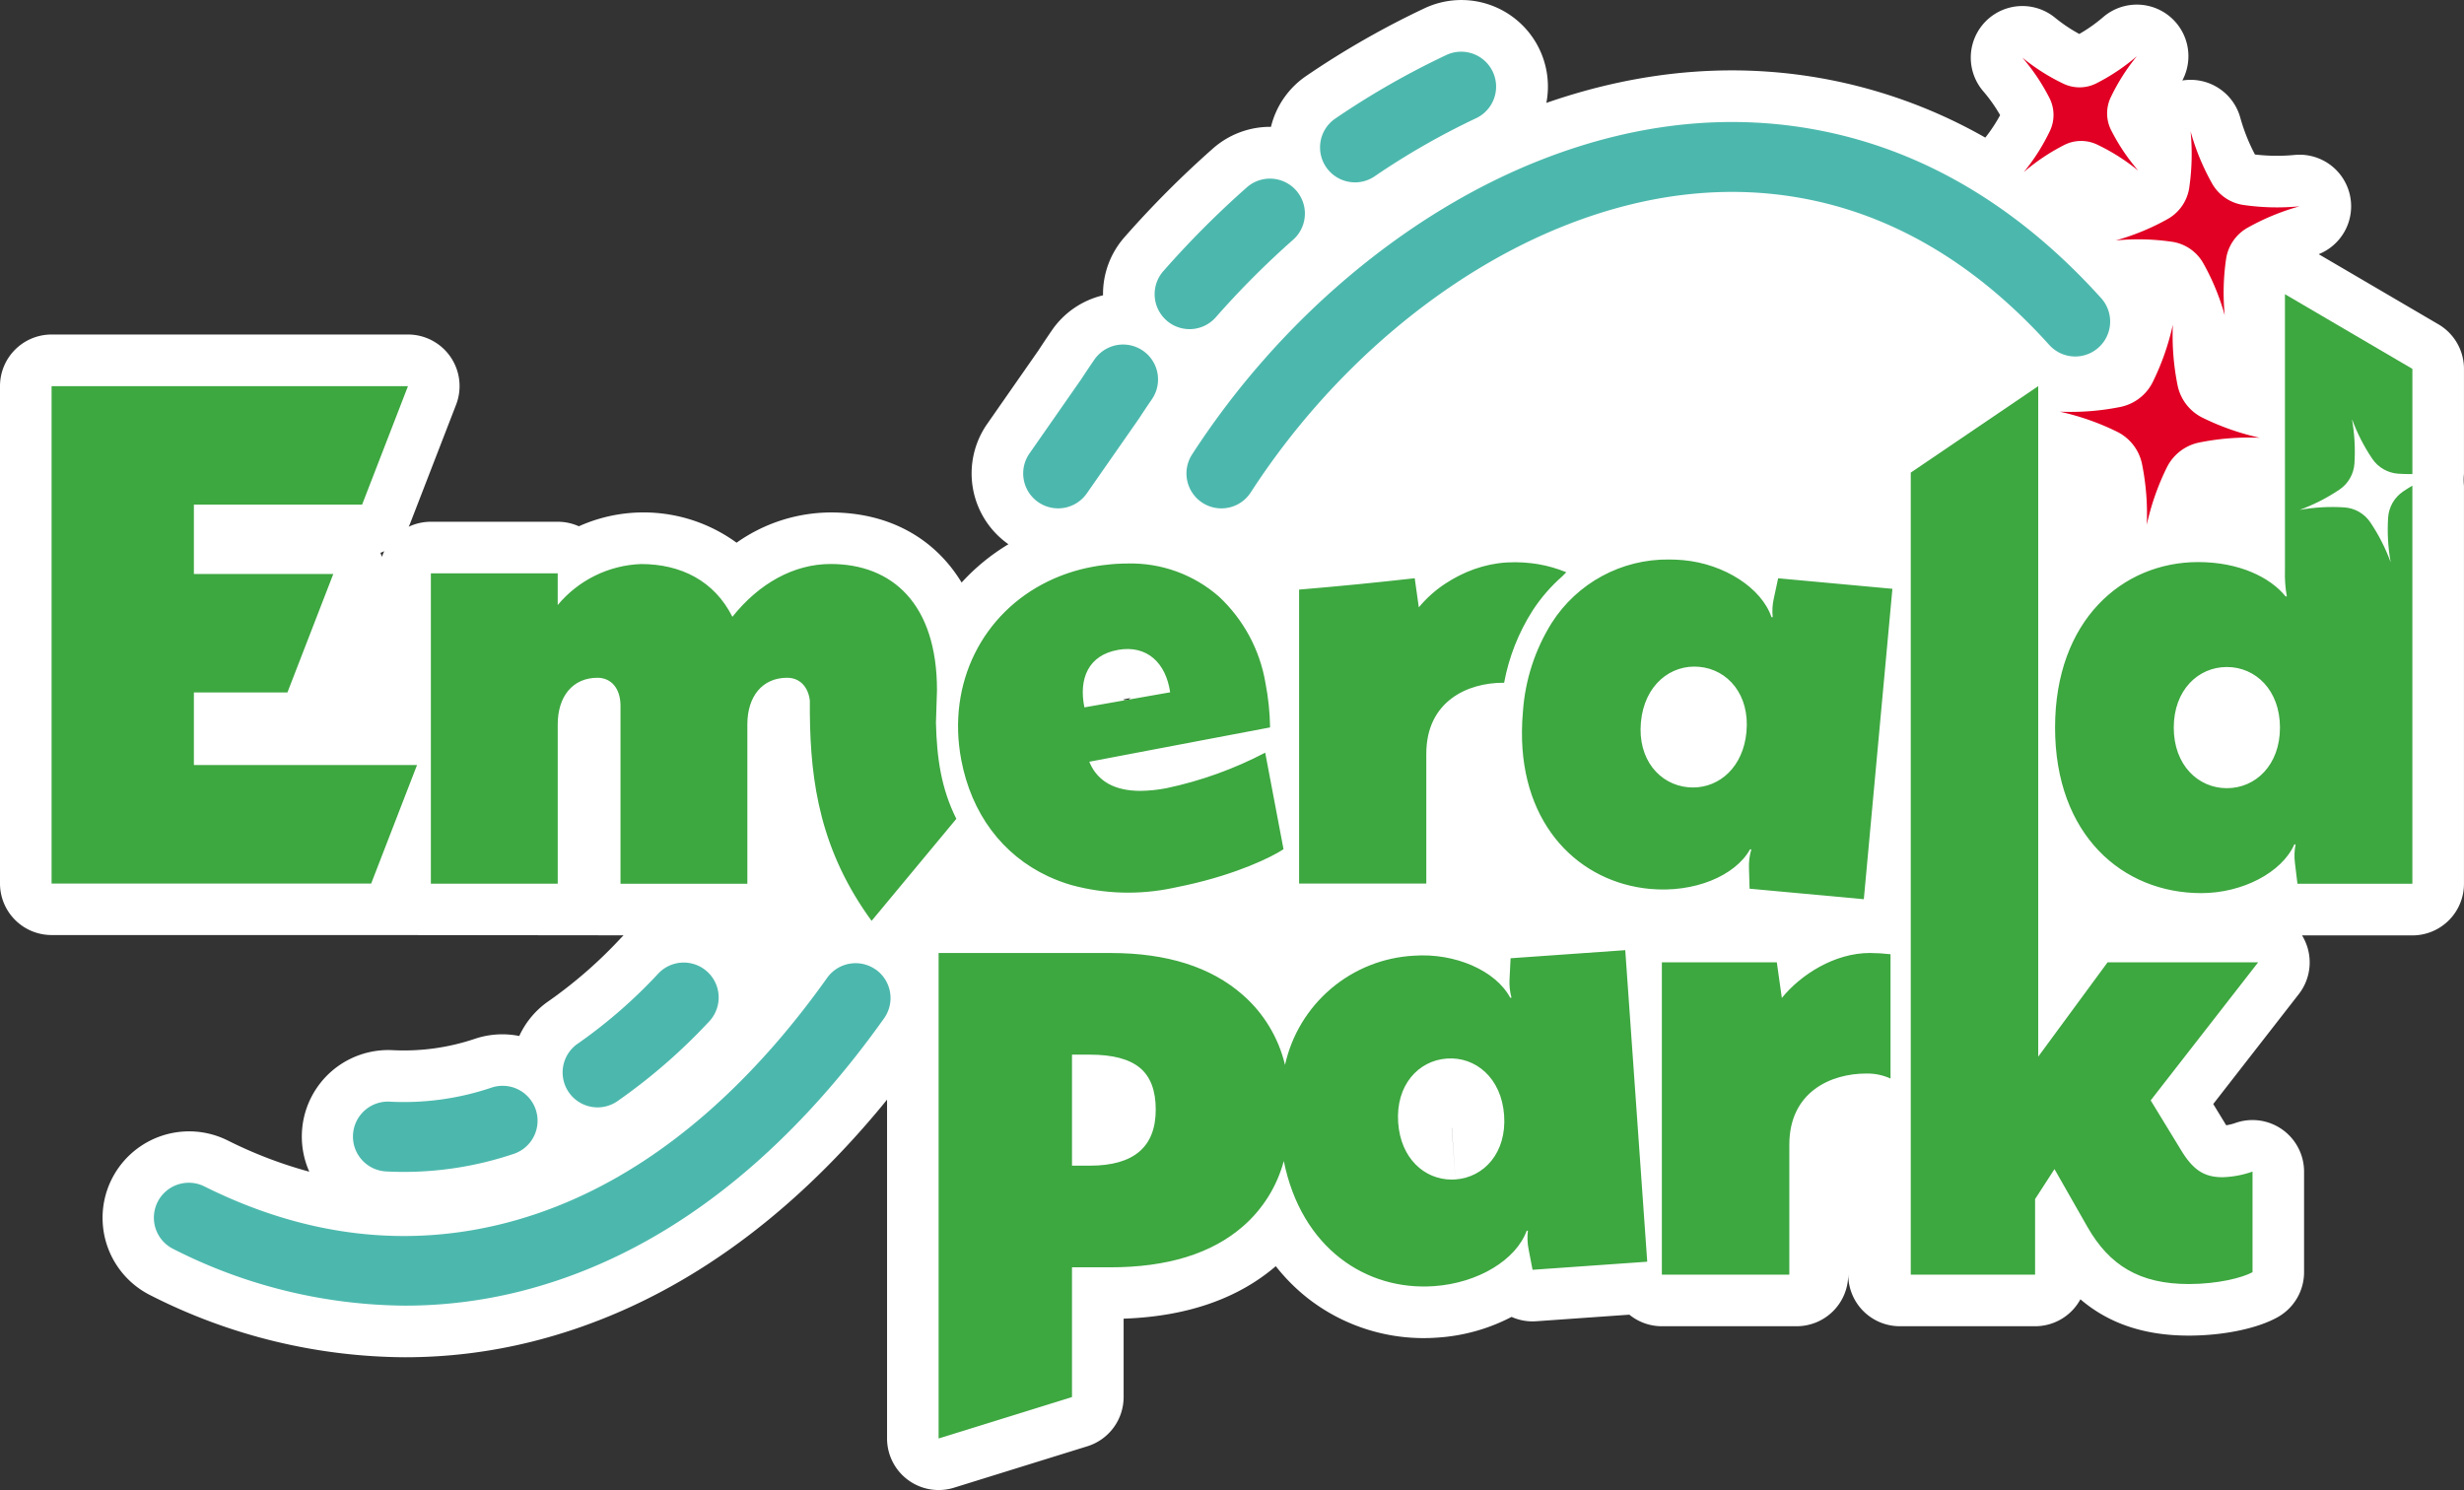 <?xml version="1.0" encoding="UTF-8"?> <svg xmlns="http://www.w3.org/2000/svg" viewBox="0 0 343.085 207.502"><rect x="0" y="0" width="343.085" height="207.502" fill="#333333" stroke="none"/><defs><linearGradient id="b" x1="-1.379" y1="2.137" x2="-1.378" y2="2.137" gradientUnits="objectBoundingBox"><stop offset="0" stop-color="#8dbc29"></stop><stop offset=".034" stop-color="#85b92b"></stop><stop offset=".166" stop-color="#6ab332"></stop><stop offset=".312" stop-color="#56ad38"></stop><stop offset=".477" stop-color="#48a93c"></stop><stop offset=".675" stop-color="#3fa73f"></stop><stop offset="1" stop-color="#3da740"></stop></linearGradient><clipPath id="a"><path data-name="Caminho 384" d="m240.921 98.004-.7-4.958h-16.006v43.493h17.747v-18.093c0-7.394 5.828-9.916 10.7-9.916a7.784 7.784 0 0 1 3.392.695V91.916a26.323 26.323 0 0 0-2.872-.174c-4.957 0-9.654 3.044-12.265 6.262m-53.418 17.376c-.367-5.206 2.791-8.656 6.782-8.938s7.6 2.691 7.969 7.9-2.79 8.655-6.782 8.936c-.174.013-.346.019-.519.019-3.779 0-7.1-2.935-7.45-7.915m-45.417-9.482h2.494q4.743 0 6.955 1.83t2.211 5.818q0 7.813-9.166 7.812h-2.494Zm61.068-13.423-.145 2.887a8.138 8.138 0 0 0 .27 2.6l-.174.012c-2.011-3.782-7.679-6.26-13.405-5.857a19.447 19.447 0 0 0-17.954 15.211 18.717 18.717 0 0 0-5.9-9.768q-6.633-5.817-18.372-5.817h-23.961v67.606l18.573-5.769v-18.066h5.308q11.979 0 18.532-5.736a18.351 18.351 0 0 0 5.65-9.071c2.448 12.13 11.462 18.1 20.933 17.427 6.16-.434 11.425-3.684 12.885-7.711l.173-.012a8.094 8.094 0 0 0 .1 2.609l.549 2.839 15.965-1.126-3.06-43.385ZM94.799 44.937c-2.51-5.024-7.185-7.36-12.726-7.36a15.855 15.855 0 0 0-11.6 5.711v-4.417H52.811v43.225h17.664v-22.18c0-3.9 2.077-6.5 5.541-6.5 1.9 0 3.2 1.473 3.2 3.9v24.781h17.663V59.916c0-3.9 2.077-6.5 5.541-6.5 1.706 0 2.924 1.183 3.16 3.171-.058 9.66.9 19.2 7.441 29.025q.552.827 1.157 1.657l11.8-14.21c-2.093-4.183-2.722-8.407-2.839-13.386l.144-4.525c0-12.036-6.234-17.577-14.806-17.577-5.109 0-9.958 2.684-13.682 7.36m53.681 4.6c4.1-.719 6.686 1.858 7.274 5.909l-11.941 2.1c-.822-4.01.57-7.285 4.667-8m.776-12.031c-.334.014-.667.03-1 .043-.211.014-.425.029-.64.048-.907.081-1.838.2-2.8.387a24.22 24.22 0 0 0-6.042 1.989c-9.055 4.383-14.149 14.116-12.108 24.877 1.415 7.461 5.7 13.23 12.108 16.217a22.671 22.671 0 0 0 3.263 1.223 30.138 30.138 0 0 0 14.086.4c.655-.124 1.287-.257 1.907-.4 7.045-1.558 11.775-3.863 13.509-5l-2.551-13.448a53.436 53.436 0 0 1-13.722 4.94 19.816 19.816 0 0 1-3.658.38c-3.54 0-5.9-1.3-7.038-3.871v-.011l-.074-.175 16.426-3.122 8.746-1.658a35.354 35.354 0 0 0-.638-6.156 21.32 21.32 0 0 0-6.488-12.068 18.584 18.584 0 0 0-12.711-4.6c-.183 0-.368 0-.554.006m54.43-.183q-.532 0-1.088.031c-.354.019-.706.054-1.057.1-.109.014-.219.033-.329.049-.243.036-.486.076-.726.124-.122.023-.242.049-.363.076-.239.052-.478.111-.716.174-.105.028-.211.055-.316.084-.335.1-.668.2-.994.316h-.007c-.328.117-.651.245-.97.379l-.044.018c-.087.036-.17.078-.255.114q-.332.147-.657.305c-.109.054-.216.107-.324.163-.213.109-.423.224-.63.34-.094.053-.187.1-.28.158-.293.171-.581.348-.86.533a16.6 16.6 0 0 0-3.715 3.318l-.569-4.055q-7.934.9-16.1 1.582v40.935h17.711v-18.06c0-7.38 5.817-9.9 10.679-9.9h.158a28.254 28.254 0 0 1 3.971-10.065 23.041 23.041 0 0 1 4.14-4.772c.18-.186.359-.373.545-.552a18.25 18.25 0 0 0-3.936-1.129c-.313-.053-.635-.1-.969-.138h-.026q-.514-.06-1.06-.094t-1.121-.037Zm24.171 31.336c-3.975-.367-7.053-3.876-6.576-9.063s4.145-8.075 8.12-7.71 7.054 3.876 6.576 9.062c-.45 4.894-3.737 7.742-7.448 7.742-.222 0-.447-.011-.673-.031m-19-22.883a26.788 26.788 0 0 0-4 12.307q-.133 1.445-.14 2.813c-.1 13.177 8.046 21.019 17.83 21.92 6.138.565 11.846-1.787 13.934-5.519l.172.016a8.083 8.083 0 0 0-.325 2.586l.083 2.885 15.908 1.464 3.979-43.227-15.908-1.464-.608 2.822a8.1 8.1 0 0 0-.152 2.6l-.172-.015c-1.372-4.05-6.554-7.4-12.26-7.93q-1-.091-1.992-.092a19.113 19.113 0 0 0-16.349 8.832M0 12.804v69.267h44.5l6.385-16.5H19.814V55.456H32.84l6.386-16.495H19.814v-9.662h23.424l6.386-16.495Zm258.872 12.041v111.694h17.31v-10.525l2.7-4.175 4.61 8.09c3.046 5.306 7.221 7.915 14.092 7.915 4 0 7.48-.87 8.873-1.652v-14.006a13.705 13.705 0 0 1-4.175.783c-2.61 0-4.176-1.044-5.915-4l-4.089-6.7 14.962-19.224h-20.968l-9.655 13.135V12.804Zm36.619 35.509c0-5.218 3.393-8.438 7.394-8.438s7.394 3.22 7.394 8.438-3.393 8.438-7.394 8.438-7.394-3.218-7.394-8.438m15.483-21.92a17.287 17.287 0 0 0 .261 3.653h-.173c-2.176-2.7-6.525-4.784-12.177-4.784-10.526 0-19.921 8.09-19.921 23.051s9.4 23.051 20.355 23.051c5.741 0 11.22-2.87 12.961-6.785h.174a8.071 8.071 0 0 0-.088 2.61l.348 2.87h16V26.659c-.468.277-.9.552-1.3.823a4.76 4.76 0 0 0-2.074 3.609 25.748 25.748 0 0 0 .351 6.236 25.907 25.907 0 0 0-2.837-5.564 4.76 4.76 0 0 0-3.611-2.074 25.8 25.8 0 0 0-6.235.351 25.827 25.827 0 0 0 5.564-2.837 4.761 4.761 0 0 0 2.075-3.61 25.889 25.889 0 0 0-.351-6.235 25.8 25.8 0 0 0 2.837 5.564 4.762 4.762 0 0 0 3.609 2.075c.606.041 1.268.061 1.975.052V10.398l-17.745-10.4Z" fill="none"></path></clipPath></defs><g data-name="Grupo 250"><g data-name="Grupo 249"><g data-name="Grupo 92"><path data-name="Caminho 380" d="M86.402 130.252h.425q-.2.2-.4.408a63.108 63.108 0 0 1-10.025 8.747 11.976 11.976 0 0 0-4.1 4.866 11.962 11.962 0 0 0-6.173.389 30.914 30.914 0 0 1-11.4 1.587 12.045 12.045 0 0 0-11.664 16.921 60.851 60.851 0 0 1-11.363-4.351 12.047 12.047 0 1 0-10.745 21.566 78.989 78.989 0 0 0 35.43 8.628 72.933 72.933 0 0 0 17.6-2.157c17.12-4.26 32.784-14.418 46.558-30.193q1.5-1.715 2.968-3.526v47.182a7.183 7.183 0 0 0 9.313 6.86l18.574-5.769a7.183 7.183 0 0 0 5.052-6.86v-10.913c8.762-.3 15.881-2.757 21.187-7.308a26.631 26.631 0 0 0 4.532 4.524 26.215 26.215 0 0 0 18.027 5.418 25.913 25.913 0 0 0 10.271-2.88 7.148 7.148 0 0 0 3.434.606l12.967-.915a7.154 7.154 0 0 0 4.532 1.61h18.76a7.182 7.182 0 0 0 7.183-7.182h.006a7.182 7.182 0 0 0 7.182 7.182h18.832a7.18 7.18 0 0 0 6.311-3.751c3.965 3.392 8.956 5.056 15.086 5.056 4.82 0 9.569-.987 12.393-2.575a7.181 7.181 0 0 0 3.662-6.26v-14a7.183 7.183 0 0 0-9.638-6.75 7.537 7.537 0 0 1-1.2.294c-.073-.112-.155-.245-.247-.4l-.062-.1-1.5-2.461 11.914-15.307a7.183 7.183 0 0 0 .784-7.566c-.1-.209-.215-.412-.335-.608h15.365a7.183 7.183 0 0 0 7.183-7.182V67.63a7.2 7.2 0 0 1 0-1.61V51.368a7.184 7.184 0 0 0-3.552-6.2l-16.676-9.77a7.183 7.183 0 0 0-3.331-13.822 25.774 25.774 0 0 1-5.546-.062 25.715 25.715 0 0 1-2.048-5.156 7.181 7.181 0 0 0-8.062-5.148 7.183 7.183 0 0 0-11-8.847 21.614 21.614 0 0 1-3.346 2.367 21.579 21.579 0 0 1-3.4-2.283 7.183 7.183 0 0 0-9.99 10.241 21.66 21.66 0 0 1 2.366 3.346 21.423 21.423 0 0 1-2.064 3.13 71.435 71.435 0 0 0-20.57-7.825c-13.2-2.787-26.83-1.78-40.548 2.991a12.05 12.05 0 0 0-16.957-13.182 120.455 120.455 0 0 0-16.47 9.421 12 12 0 0 0-4.918 7.094 12.046 12.046 0 0 0-8.073 3.009 138.192 138.192 0 0 0-12.31 12.343 11.96 11.96 0 0 0-3 8.11 11.963 11.963 0 0 0-7.131 4.891c-.63.916-1.253 1.846-1.854 2.768l-7.15 10.256a12.049 12.049 0 0 0 2.961 16.75 29.194 29.194 0 0 0-6.517 5.334c-3.752-6.179-10.118-9.761-18.227-9.761a22.887 22.887 0 0 0-13.109 4.213 21.994 21.994 0 0 0-21.96-2.286 7.157 7.157 0 0 0-2.943-.629H59.993a7.156 7.156 0 0 0-3.086.695q.115-.242.213-.495l6.385-16.5a7.183 7.183 0 0 0-6.7-9.776H7.183A7.183 7.183 0 0 0 0 53.767v69.265a7.183 7.183 0 0 0 7.183 7.182h44.5Zm70.262-32.729a1.9 1.9 0 0 1-.279-.108l.7-.144.315-.046a2.081 2.081 0 0 1-.256.213Zm45.992 66.725-.522-7.153.016-.008ZM53.506 76.757a7.151 7.151 0 0 0-.321.792q-.1-.283-.223-.56.277-.1.545-.232" fill="#fff"></path><path data-name="Caminho 381" d="M301.72 65.076a6.468 6.468 0 0 1 4.482-3.449 35.107 35.107 0 0 1 8.458-.661 35.107 35.107 0 0 1-8.005-2.807 6.468 6.468 0 0 1-3.448-4.483 35.081 35.081 0 0 1-.661-8.457 35.119 35.119 0 0 1-2.807 8 6.468 6.468 0 0 1-4.483 3.449 35.112 35.112 0 0 1-8.457.66 35.111 35.111 0 0 1 8.005 2.807 6.469 6.469 0 0 1 3.449 4.483 35.124 35.124 0 0 1 .661 8.457 35.111 35.111 0 0 1 2.807-8.005" fill="#e10023"></path><path data-name="Caminho 382" d="M302.45 33.67a6 6 0 0 1 4.32 2.968 32.526 32.526 0 0 1 3 7.269 32.517 32.517 0 0 1 .19-7.859 6 6 0 0 1 2.968-4.32 32.508 32.508 0 0 1 7.269-3 32.521 32.521 0 0 1-7.86-.19 6 6 0 0 1-4.32-2.968 32.542 32.542 0 0 1-3-7.269 32.534 32.534 0 0 1-.191 7.859 6 6 0 0 1-2.968 4.321 32.545 32.545 0 0 1-7.269 3 32.542 32.542 0 0 1 7.859.191" fill="#e10023"></path><path data-name="Caminho 383" d="M285.435 18.22a28.154 28.154 0 0 1-3.648 5.75 28.22 28.22 0 0 1 5.657-3.79 5.191 5.191 0 0 1 4.54-.056 28.2 28.2 0 0 1 5.751 3.648 28.157 28.157 0 0 1-3.79-5.658 5.189 5.189 0 0 1-.056-4.54 28.194 28.194 0 0 1 3.648-5.75 28.15 28.15 0 0 1-5.658 3.79 5.191 5.191 0 0 1-4.54.056 28.159 28.159 0 0 1-5.749-3.648 28.189 28.189 0 0 1 3.79 5.658 5.2 5.2 0 0 1 .056 4.54" fill="#e10023"></path></g><g data-name="Grupo 94"><g data-name="Grupo 93" clip-path="url(#a)" transform="translate(7.182 40.971)"><path data-name="Retângulo 487" fill="url(#b)" d="M0 0h328.719v159.348H0z"></path></g></g></g><g data-name="Grupo 95" fill="#4cb8ad"><path data-name="Caminho 385" d="M188.669 25.397a4.841 4.841 0 0 0 2.732-.843 103.5 103.5 0 0 1 14.149-8.1 4.865 4.865 0 0 0-4.138-8.806 113.209 113.209 0 0 0-15.483 8.859 4.865 4.865 0 0 0 2.741 8.887"></path><path data-name="Caminho 386" d="M162.422 44.625a4.865 4.865 0 0 0 6.866-.442 121.177 121.177 0 0 1 10.8-10.828 4.867 4.867 0 0 0-6.438-7.3 130.842 130.842 0 0 0-11.668 11.7 4.865 4.865 0 0 0 .442 6.866"></path><path data-name="Caminho 387" d="M144.552 69.92a4.864 4.864 0 0 0 6.773-1.209l7.258-10.411.087-.129c.558-.858 1.136-1.721 1.719-2.569a4.865 4.865 0 0 0-8.017-5.514c-.615.894-1.226 1.806-1.816 2.711l-7.214 10.349a4.865 4.865 0 0 0 1.209 6.773"></path><path data-name="Caminho 388" d="M91.658 135.579a70.306 70.306 0 0 1-11.18 9.74 4.865 4.865 0 1 0 5.526 8.008 80.079 80.079 0 0 0 12.743-11.083 4.865 4.865 0 0 0-7.089-6.665"></path><path data-name="Caminho 389" d="M68.394 151.477a38.1 38.1 0 0 1-14.07 1.944 4.865 4.865 0 1 0-.508 9.716q1.229.065 2.455.064a47.978 47.978 0 0 0 15.2-2.493 4.865 4.865 0 1 0-3.074-9.231"></path><path data-name="Caminho 390" d="M121.948 135.033a4.865 4.865 0 0 0-6.784 1.15c-2.357 3.319-4.832 6.467-7.355 9.357-11.453 13.117-24.206 21.5-37.9 24.9s-27.638 1.662-41.409-5.2a4.865 4.865 0 1 0-4.338 8.709 72.131 72.131 0 0 0 32.227 7.874 65.578 65.578 0 0 0 15.869-1.945c15.666-3.9 30.094-13.3 42.883-27.947 2.737-3.134 5.415-6.54 7.959-10.123a4.866 4.866 0 0 0-1.15-6.784"></path><path data-name="Caminho 391" d="M165.983 63.289a4.865 4.865 0 1 0 8.169 5.286c11.059-17.093 27.141-30.692 44.122-37.311 11.675-4.551 23.146-5.686 34.093-3.375 12.131 2.562 23.225 9.34 32.971 20.148a4.865 4.865 0 0 0 7.226-6.516c-11.153-12.367-24-20.156-38.186-23.152-12.833-2.709-26.168-1.422-39.637 3.829-18.842 7.345-36.613 22.322-48.758 41.092"></path></g></g></svg> 